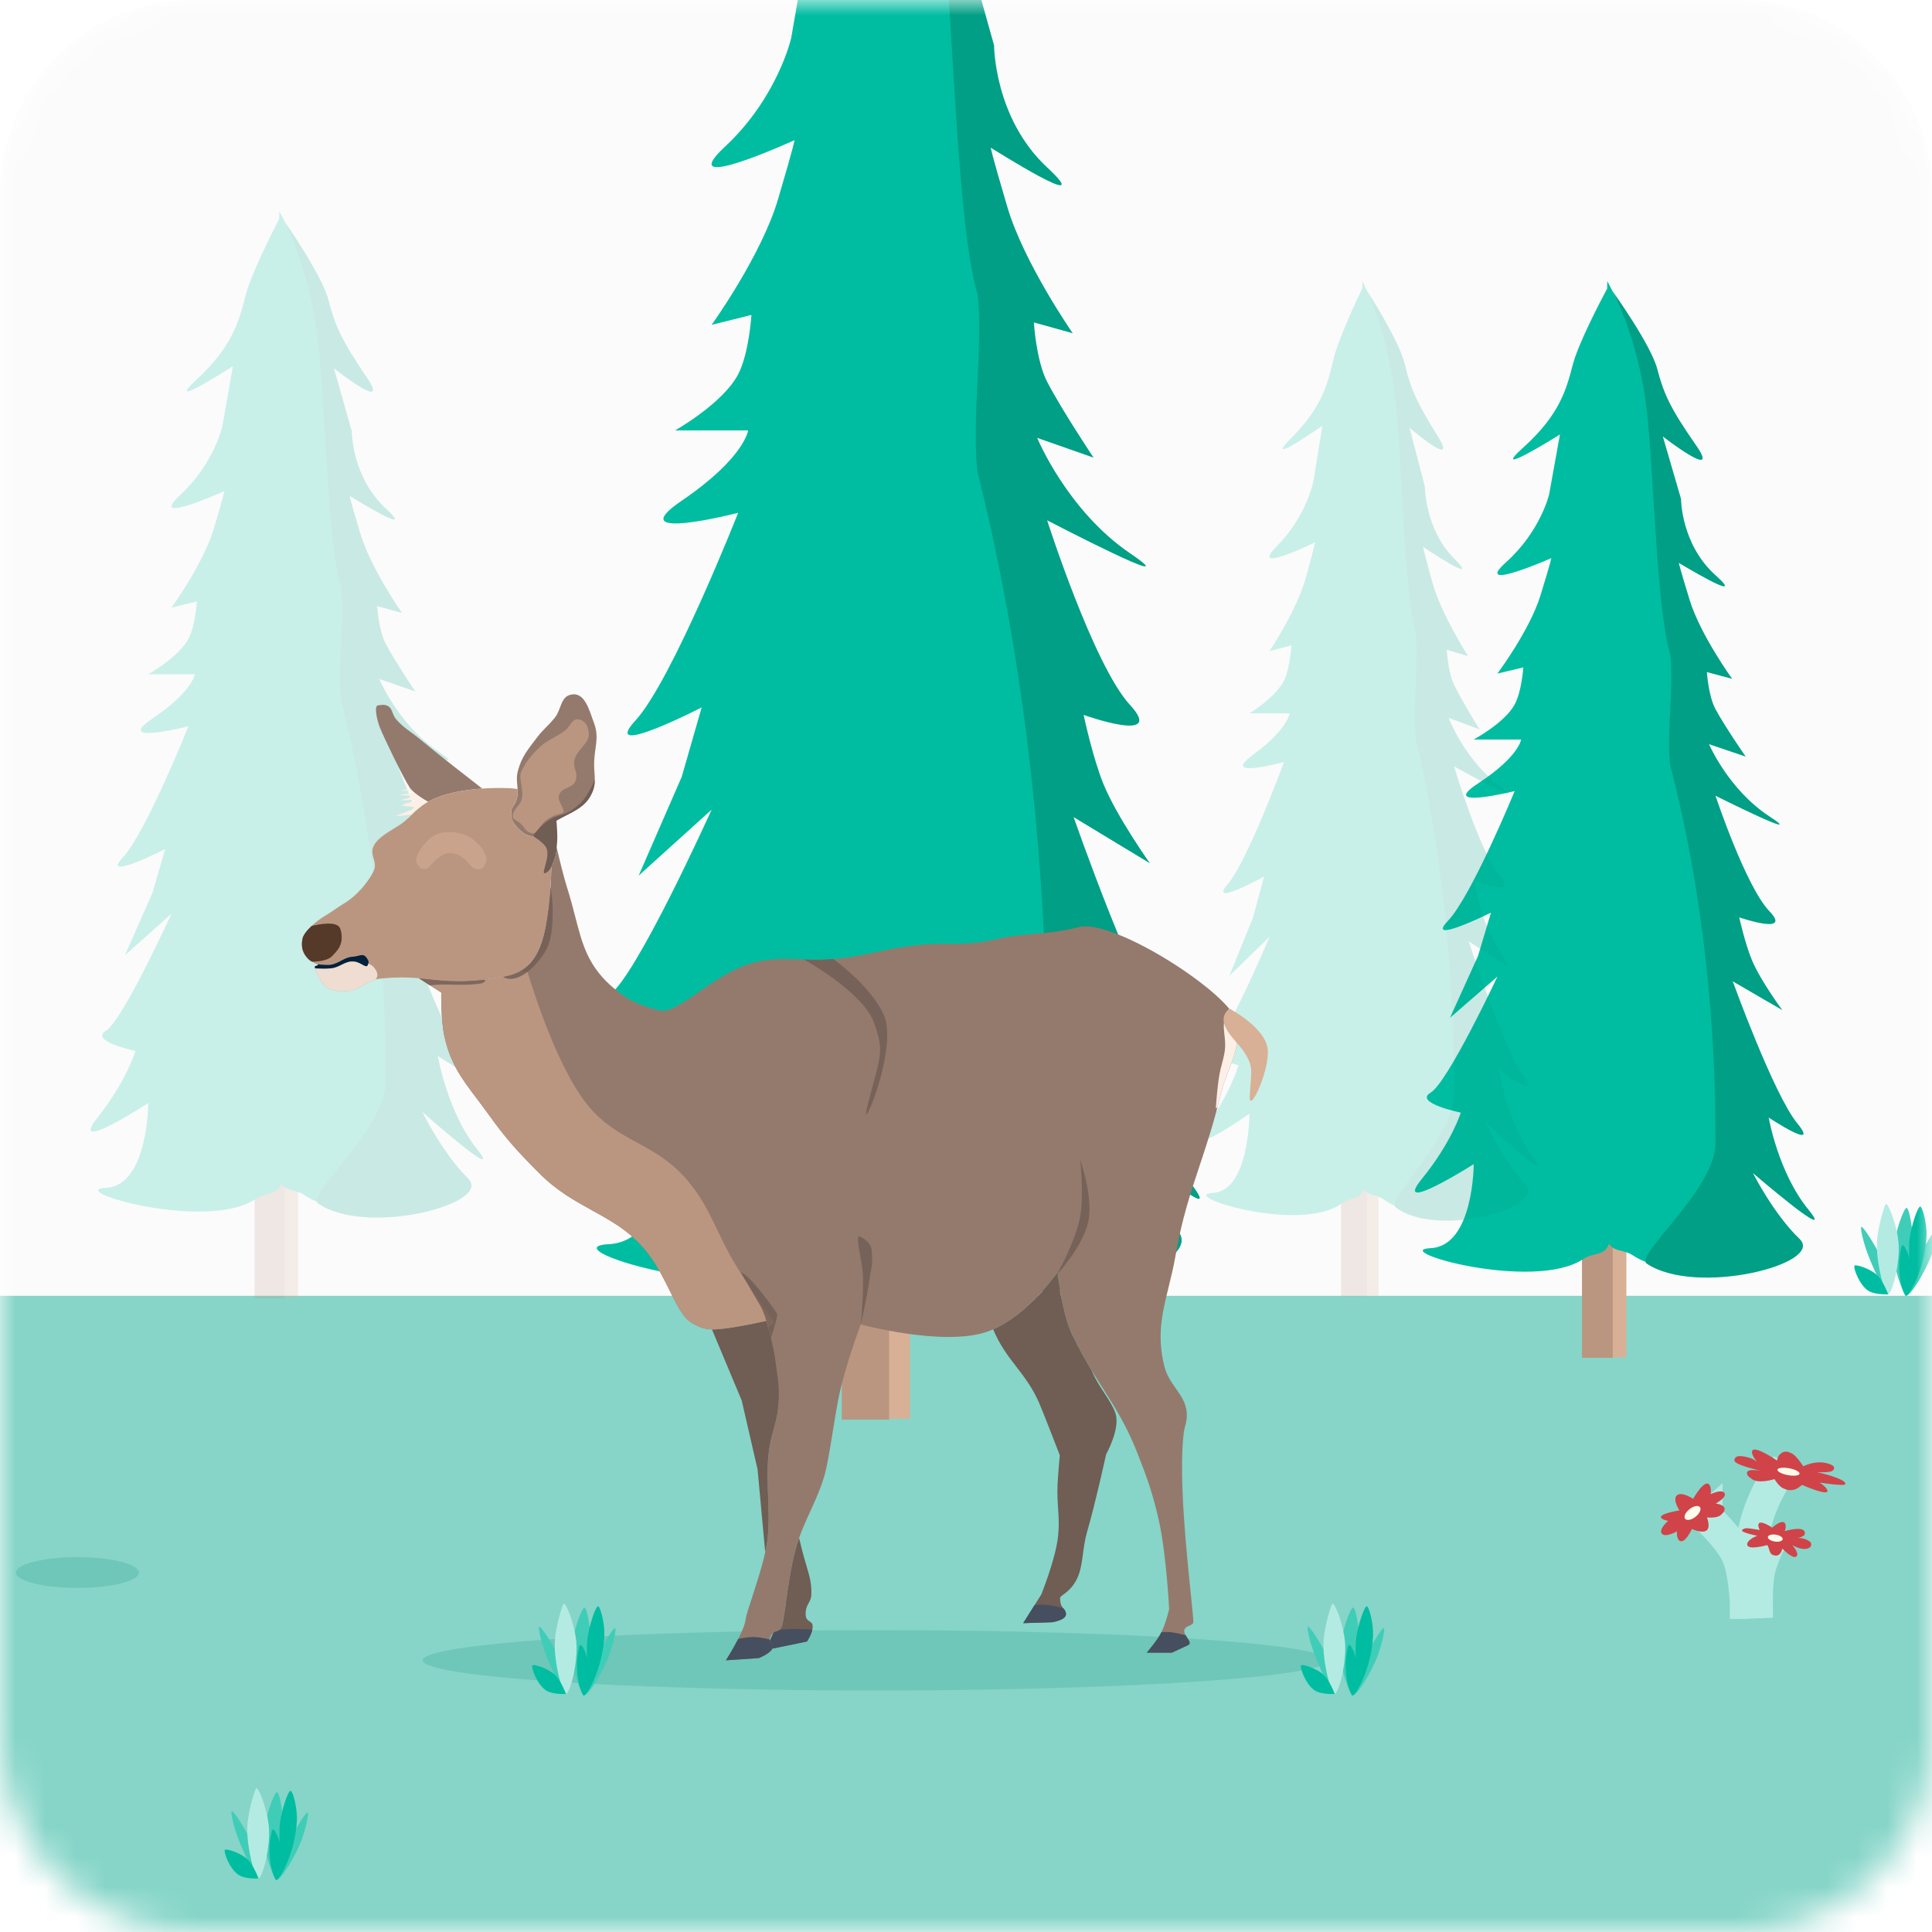 <?xml version="1.0" encoding="UTF-8"?> <svg xmlns="http://www.w3.org/2000/svg" width="64" height="64" viewBox="0 0 64 64" fill="none"><rect width="64" height="64" fill="white"></rect><mask id="mask0_25838_31143" style="mask-type:alpha" maskUnits="userSpaceOnUse" x="0" y="0" width="64" height="64"><path d="M57.6 0H6.4C4.703 0 3.075 0.674 1.875 1.875C0.674 3.075 0 4.703 0 6.4V57.6C0 59.297 0.674 60.925 1.875 62.126C3.075 63.326 4.703 64 6.4 64H57.6C59.297 64 60.925 63.326 62.125 62.126C63.325 60.925 64 59.297 64 57.6V6.4C64 4.703 63.325 3.075 62.125 1.875C60.925 0.674 59.297 0 57.6 0Z" fill="#C9DBF0"></path></mask><g mask="url(#mask0_25838_31143)"><path d="M57.6 0H6.4C4.703 0 3.075 0.674 1.875 1.875C0.675 3.075 0 4.703 0 6.4V57.6C0 59.297 0.675 60.925 1.875 62.126C3.075 63.326 4.703 64 6.4 64H57.6C59.297 64 60.925 63.326 62.125 62.126C63.326 60.925 64 59.297 64 57.6V6.4C64 4.703 63.326 3.075 62.125 1.875C60.925 0.674 59.297 0 57.6 0Z" fill="#FBFBFB"></path><rect x="-1" y="42.926" width="65.189" height="61.114" fill="#86D5C8"></rect><path d="M58.844 48.869C58.844 48.869 58.844 48.869 58.866 48.882L58.888 48.894L58.888 48.894L58.888 48.895L58.886 48.897C58.885 48.899 58.883 48.901 58.881 48.905C58.876 48.912 58.869 48.923 58.861 48.937C58.843 48.965 58.818 49.006 58.787 49.059C58.725 49.165 58.641 49.317 58.551 49.501C58.373 49.87 58.176 50.367 58.1 50.884C58.009 51.498 57.979 52.054 57.971 52.457C57.968 52.658 57.97 52.821 57.973 52.934C57.974 52.99 57.976 53.034 57.977 53.064C57.978 53.078 57.979 53.09 57.979 53.097L57.98 53.106L57.98 53.108L57.98 53.108L57.954 53.11C57.928 53.111 57.928 53.111 57.928 53.111L57.928 53.111L57.928 53.108L57.927 53.1C57.927 53.092 57.926 53.081 57.925 53.066C57.924 53.036 57.922 52.992 57.921 52.935C57.918 52.822 57.916 52.658 57.919 52.456C57.927 52.052 57.957 51.493 58.048 50.877C58.126 50.354 58.325 49.852 58.504 49.481C58.594 49.296 58.678 49.143 58.741 49.036C58.772 48.983 58.798 48.941 58.816 48.913C58.825 48.898 58.831 48.888 58.836 48.88C58.839 48.877 58.84 48.874 58.842 48.872L58.843 48.87L58.844 48.869Z" fill="#7E3207"></path><path d="M58.593 51.101L58.617 51.111C58.641 51.121 58.641 51.121 58.641 51.121L58.64 51.122L58.638 51.127C58.636 51.13 58.634 51.136 58.63 51.144C58.623 51.158 58.613 51.18 58.601 51.207C58.577 51.262 58.544 51.338 58.508 51.425C58.435 51.601 58.353 51.82 58.312 51.999C58.261 52.218 58.241 52.495 58.233 52.718C58.229 52.83 58.228 52.928 58.229 52.998C58.229 53.032 58.229 53.06 58.229 53.08C58.23 53.089 58.23 53.097 58.23 53.102L58.23 53.107L58.23 53.109L58.204 53.11C58.178 53.111 58.178 53.111 58.178 53.111L58.178 53.11L58.178 53.109L58.178 53.103C58.178 53.098 58.178 53.09 58.177 53.081C58.177 53.061 58.177 53.033 58.177 52.998C58.176 52.927 58.177 52.829 58.181 52.717C58.189 52.492 58.21 52.212 58.261 51.989C58.304 51.806 58.387 51.584 58.459 51.408C58.495 51.32 58.529 51.244 58.553 51.189C58.566 51.162 58.575 51.14 58.582 51.125C58.586 51.117 58.589 51.111 58.59 51.107L58.593 51.103L58.593 51.102L58.593 51.102L58.593 51.101Z" fill="#7E3207"></path><path d="M56.544 50.265L56.526 50.282L56.527 50.283L56.528 50.284L56.534 50.29C56.54 50.295 56.548 50.303 56.558 50.312C56.579 50.332 56.608 50.361 56.645 50.397C56.718 50.469 56.818 50.57 56.925 50.689C57.142 50.928 57.388 51.233 57.515 51.505C57.638 51.768 57.71 52.168 57.752 52.505C57.773 52.673 57.785 52.825 57.793 52.934C57.797 52.989 57.8 53.033 57.801 53.064C57.802 53.079 57.803 53.091 57.803 53.099L57.803 53.108L57.803 53.11L57.803 53.111C57.803 53.111 57.803 53.111 57.83 53.11C57.855 53.109 57.855 53.109 57.855 53.109L57.855 53.108L57.855 53.106L57.855 53.097C57.855 53.089 57.854 53.077 57.853 53.061C57.852 53.031 57.849 52.986 57.845 52.931C57.837 52.821 57.824 52.669 57.803 52.5C57.762 52.162 57.689 51.756 57.563 51.486C57.433 51.207 57.182 50.897 56.965 50.658C56.857 50.539 56.756 50.436 56.683 50.364C56.646 50.327 56.616 50.299 56.595 50.279C56.585 50.269 56.577 50.261 56.571 50.256L56.565 50.25L56.563 50.249L56.563 50.248L56.563 50.248C56.563 50.248 56.563 50.248 56.544 50.265Z" fill="#7E3207"></path><path d="M58.844 48.869C58.844 48.869 58.844 48.869 58.866 48.882L58.888 48.894L58.888 48.894L58.888 48.895L58.886 48.897C58.885 48.899 58.883 48.901 58.881 48.905C58.876 48.912 58.869 48.923 58.861 48.937C58.843 48.965 58.818 49.006 58.787 49.059C58.725 49.165 58.641 49.317 58.551 49.501C58.373 49.87 58.176 50.367 58.1 50.884C58.009 51.498 57.979 52.054 57.971 52.457C57.968 52.658 57.97 52.821 57.973 52.934C57.974 52.99 57.976 53.034 57.977 53.064C57.978 53.078 57.979 53.09 57.979 53.097L57.98 53.106L57.98 53.108L57.98 53.108L57.954 53.11C57.928 53.111 57.928 53.111 57.928 53.111L57.928 53.111L57.928 53.108L57.927 53.1C57.927 53.092 57.926 53.081 57.925 53.066C57.924 53.036 57.922 52.992 57.921 52.935C57.918 52.822 57.916 52.658 57.919 52.456C57.927 52.052 57.957 51.493 58.048 50.877C58.126 50.354 58.325 49.852 58.504 49.481C58.594 49.296 58.678 49.143 58.741 49.036C58.772 48.983 58.798 48.941 58.816 48.913C58.825 48.898 58.831 48.888 58.836 48.88C58.839 48.877 58.84 48.874 58.842 48.872L58.843 48.87L58.844 48.869Z" stroke="#B3EBE3"></path><path d="M58.593 51.101L58.617 51.111C58.641 51.121 58.641 51.121 58.641 51.121L58.64 51.122L58.638 51.127C58.636 51.13 58.634 51.136 58.63 51.144C58.623 51.158 58.613 51.18 58.601 51.207C58.577 51.262 58.544 51.338 58.508 51.425C58.435 51.601 58.353 51.82 58.312 51.999C58.261 52.218 58.241 52.495 58.233 52.718C58.229 52.83 58.228 52.928 58.229 52.998C58.229 53.032 58.229 53.06 58.229 53.08C58.23 53.089 58.23 53.097 58.23 53.102L58.23 53.107L58.23 53.109L58.204 53.11C58.178 53.111 58.178 53.111 58.178 53.111L58.178 53.11L58.178 53.109L58.178 53.103C58.178 53.098 58.178 53.09 58.177 53.081C58.177 53.061 58.177 53.033 58.177 52.998C58.176 52.927 58.177 52.829 58.181 52.717C58.189 52.492 58.21 52.212 58.261 51.989C58.304 51.806 58.387 51.584 58.459 51.408C58.495 51.32 58.529 51.244 58.553 51.189C58.566 51.162 58.575 51.14 58.582 51.125C58.586 51.117 58.589 51.111 58.59 51.107L58.593 51.103L58.593 51.102L58.593 51.102L58.593 51.101Z" stroke="#B3EBE3"></path><path d="M56.544 50.265L56.526 50.282L56.527 50.283L56.528 50.284L56.534 50.29C56.54 50.295 56.548 50.303 56.558 50.312C56.579 50.332 56.608 50.361 56.645 50.397C56.718 50.469 56.818 50.57 56.925 50.689C57.142 50.928 57.388 51.233 57.515 51.505C57.638 51.768 57.71 52.168 57.752 52.505C57.773 52.673 57.785 52.825 57.793 52.934C57.797 52.989 57.8 53.033 57.801 53.064C57.802 53.079 57.803 53.091 57.803 53.099L57.803 53.108L57.803 53.11L57.803 53.111C57.803 53.111 57.803 53.111 57.83 53.11C57.855 53.109 57.855 53.109 57.855 53.109L57.855 53.108L57.855 53.106L57.855 53.097C57.855 53.089 57.854 53.077 57.853 53.061C57.852 53.031 57.849 52.986 57.845 52.931C57.837 52.821 57.824 52.669 57.803 52.5C57.762 52.162 57.689 51.756 57.563 51.486C57.433 51.207 57.182 50.897 56.965 50.658C56.857 50.539 56.756 50.436 56.683 50.364C56.646 50.327 56.616 50.299 56.595 50.279C56.585 50.269 56.577 50.261 56.571 50.256L56.565 50.25L56.563 50.249L56.563 50.248L56.563 50.248C56.563 50.248 56.563 50.248 56.544 50.265Z" stroke="#B3EBE3"></path><path d="M59.736 48.574C59.736 48.574 59.524 48.234 59.363 48.151C59.193 48.063 59.08 48.056 58.949 48.19C58.89 48.249 58.866 48.382 58.866 48.382C58.866 48.382 58.015 47.795 58.037 48.113C58.046 48.247 58.203 48.42 58.203 48.42C58.203 48.42 58.072 48.329 57.995 48.305C57.746 48.228 57.456 48.169 57.456 48.382C57.456 48.536 58.368 48.728 58.368 48.728C58.368 48.728 57.847 48.623 57.871 48.805C57.882 48.887 57.936 48.925 58.003 48.972C58.014 48.98 58.025 48.988 58.037 48.997C58.265 49.165 58.783 48.997 58.783 48.997C58.783 48.997 58.918 49.235 59.073 49.304C59.205 49.364 59.305 49.38 59.446 49.343C59.558 49.313 59.695 49.189 59.695 49.189C59.695 49.189 60.666 49.619 60.524 49.343C60.465 49.228 60.275 49.112 60.275 49.112C60.334 49.12 60.386 49.127 60.434 49.134C60.622 49.16 60.748 49.177 60.98 49.189C61.271 49.204 61.063 49.058 61.021 49.035C60.731 48.882 60.192 48.766 60.192 48.766C60.192 48.766 60.592 48.788 60.69 48.728C60.814 48.651 60.746 48.564 60.69 48.536C60.234 48.305 59.736 48.574 59.736 48.574Z" fill="#D04348"></path><path d="M58.708 50.606C58.708 50.606 59.014 50.325 59.123 50.452C59.193 50.534 59.123 50.721 59.123 50.721C59.123 50.721 59.744 50.529 59.786 50.76C59.794 50.806 59.787 50.849 59.744 50.875C59.665 50.924 59.586 50.942 59.539 50.948C59.619 50.945 59.797 50.952 59.952 51.067C60.015 51.114 60.015 51.212 59.952 51.259C59.744 51.413 59.371 51.182 59.371 51.182C59.371 51.182 59.636 51.48 59.496 51.567C59.371 51.644 59.04 51.298 59.04 51.298C59.04 51.298 58.998 51.567 58.791 51.528C58.657 51.503 58.633 51.422 58.606 51.331C58.592 51.282 58.576 51.23 58.542 51.182C58.542 51.182 57.846 51.383 57.879 51.144C57.901 50.986 58.211 50.875 58.211 50.875C58.211 50.875 57.63 50.76 57.713 50.683C57.796 50.606 57.837 50.606 58.294 50.683C58.294 50.683 58.23 50.564 58.252 50.49C58.301 50.325 58.708 50.606 58.708 50.606Z" fill="#D04348"></path><path d="M56.088 49.65C56.088 49.65 56.468 48.969 56.627 49.189C56.7 49.29 56.669 49.497 56.669 49.497C56.669 49.497 57.033 49.316 57.125 49.458C57.219 49.605 56.835 49.804 56.835 49.804C56.835 49.804 57.098 49.84 57.125 49.958C57.147 50.056 57.078 50.119 57 50.189C56.87 50.305 56.544 50.266 56.544 50.266C56.544 50.266 56.669 50.571 56.544 50.688C56.408 50.817 56.047 50.65 56.047 50.65C56.047 50.65 55.807 51.172 55.632 51.034C55.531 50.954 55.55 50.727 55.55 50.727C55.55 50.727 55.171 50.949 55.052 50.804C54.934 50.659 55.259 50.381 55.259 50.381C55.259 50.381 55.119 50.356 55.052 50.304C54.859 50.152 55.632 50.035 55.632 50.035C55.632 50.035 55.395 49.671 55.55 49.535C55.706 49.397 56.088 49.65 56.088 49.65Z" fill="#D04348"></path><path d="M59.612 48.82C59.599 48.883 59.424 48.903 59.222 48.865C59.02 48.827 58.867 48.746 58.881 48.684C58.894 48.621 59.069 48.601 59.271 48.639C59.473 48.676 59.626 48.758 59.612 48.82Z" fill="#FEFAE9"></path><path d="M59.054 50.991C59.042 51.054 58.922 51.087 58.787 51.065C58.652 51.043 58.552 50.974 58.564 50.911C58.576 50.849 58.695 50.816 58.83 50.838C58.966 50.86 59.066 50.929 59.054 50.991Z" fill="#FEFAE9"></path><path d="M56.18 50.235C56.312 50.125 56.369 49.983 56.307 49.919C56.244 49.855 56.087 49.893 55.955 50.003C55.822 50.113 55.766 50.255 55.828 50.319C55.89 50.383 56.048 50.345 56.18 50.235Z" fill="#FEFAE9"></path><path d="M53.876 40.593H52.448V44.963H53.876V40.593Z" fill="#D8B096"></path><path d="M53.425 40.643H52.405V44.979H53.425V40.643Z" fill="#BA9680"></path><path d="M55.732 14.482C56.589 15.711 54.876 14.277 54.876 14.277L55.233 16.257C55.233 16.257 55.232 17.759 56.375 18.783C57.517 19.808 55.161 18.374 55.161 18.374C55.161 18.374 55.161 18.442 55.518 19.603C55.875 20.763 56.946 22.197 56.946 22.197L56.089 21.993C56.089 21.993 56.138 22.785 56.375 23.221C56.702 23.825 57.375 24.792 57.375 24.792L56.161 24.382C56.161 24.382 56.803 25.884 58.16 26.772C59.517 27.66 56.375 26.089 56.375 26.089C56.375 26.089 57.374 29.094 58.16 29.913C58.945 30.732 57.16 30.118 57.16 30.118C57.16 30.118 57.358 31.013 57.589 31.552C57.882 32.238 58.588 33.19 58.588 33.19L56.946 32.235C56.946 32.235 58.303 35.99 59.088 36.946C59.873 37.902 58.16 36.741 58.16 36.741C58.16 36.741 58.588 38.653 59.588 39.882C60.587 41.111 57.731 38.448 57.731 38.448C57.731 38.448 58.303 39.95 59.159 40.77C60.016 41.589 55.741 42.688 54.098 41.589C53.969 41.502 53.837 41.469 53.715 41.439C53.549 41.398 53.402 41.361 53.303 41.202C53.209 41.462 53.035 41.505 52.835 41.555C52.713 41.585 52.581 41.618 52.452 41.705C50.809 42.804 45.963 41.416 47.391 41.347C48.818 41.279 48.819 38.564 48.819 38.564C48.819 38.564 46.093 40.291 47.093 39.062C48.093 37.834 48.39 36.857 48.39 36.857C48.39 36.857 46.819 36.536 47.391 36.195C47.962 35.853 49.604 32.351 49.604 32.351L48.033 33.716L48.961 31.668L49.39 30.234C49.39 30.234 47.176 31.326 47.962 30.507C48.747 29.688 50.175 26.206 50.175 26.206C50.175 26.206 47.605 26.84 48.961 25.953C50.318 25.065 50.389 24.498 50.389 24.498H48.818C48.818 24.498 49.848 23.941 50.175 23.338C50.412 22.901 50.461 22.109 50.461 22.109L49.604 22.313C49.604 22.313 50.675 20.88 51.032 19.719C51.389 18.558 51.389 18.49 51.389 18.49C51.389 18.49 48.747 19.651 49.889 18.626C51.032 17.602 51.318 16.373 51.318 16.373L51.675 14.393C51.675 14.393 49.247 15.915 50.461 14.823C51.667 13.737 51.886 12.901 52.099 12.086L52.103 12.072C52.283 11.382 53.013 9.983 53.241 9.556L53.242 9.313C53.264 9.354 53.286 9.396 53.309 9.438C53.535 9.863 54.267 11.265 54.447 11.955C54.661 12.775 54.876 13.253 55.732 14.482Z" fill="#00BDA1"></path><path d="M55.084 14.458C55.084 14.458 57.042 15.982 56.186 14.753C55.329 13.524 55.115 13.046 54.9 12.226C54.686 11.407 53.414 9.64 53.414 9.64C53.414 9.64 54.277 11.203 54.552 13.595C54.787 15.649 54.879 20.262 55.329 21.671C55.456 22.746 55.197 24.266 55.329 25.357C56.828 31.103 56.828 36.361 56.828 37.878C56.828 39.396 54.134 41.58 54.552 41.86C56.194 42.959 60.47 41.86 59.613 41.041C58.756 40.221 58.069 38.861 58.069 38.861C58.069 38.861 60.9 41.291 59.9 40.062C58.901 38.833 58.59 37.019 58.59 37.019C58.59 37.019 60.327 38.173 59.541 37.217C58.756 36.261 57.399 32.506 57.399 32.506L59.042 33.462C59.042 33.462 58.335 32.509 58.042 31.823C57.812 31.284 57.614 30.389 57.614 30.389C57.614 30.389 59.399 31.003 58.613 30.184C57.828 29.365 56.828 26.36 56.828 26.36C56.828 26.36 59.97 27.931 58.613 27.043C57.257 26.155 56.614 24.653 56.614 24.653L57.828 25.063C57.828 25.063 57.156 24.096 56.828 23.493C56.592 23.056 56.543 22.264 56.543 22.264L57.38 22.487C57.38 22.487 56.328 21.035 55.971 19.874C55.614 18.713 55.614 18.645 55.614 18.645C55.614 18.645 57.971 20.079 56.828 19.054C55.686 18.03 55.686 16.528 55.686 16.528L55.084 14.458Z" fill="#019F85"></path><g opacity="0.2"><path d="M9.876 38.587H8.474V43H9.876V38.587Z" fill="#D8B096"></path><path d="M9.434 38.638H8.432V43.016H9.434V38.638Z" fill="#BA9680"></path><path d="M11.698 12.22C12.539 13.46 10.857 12.013 10.857 12.013L11.207 14.012C11.207 14.012 11.207 15.529 12.329 16.563C13.451 17.598 11.137 16.15 11.137 16.15C11.137 16.15 11.137 16.219 11.488 17.391C11.838 18.563 12.89 20.011 12.89 20.011L12.049 19.804C12.049 19.804 12.097 20.604 12.329 21.045C12.65 21.655 13.311 22.631 13.311 22.631L12.119 22.218C12.119 22.218 12.75 23.734 14.082 24.631C15.413 25.527 12.329 23.941 12.329 23.941C12.329 23.941 13.31 26.975 14.082 27.802C14.853 28.63 13.1 28.009 13.1 28.009C13.1 28.009 13.294 28.913 13.521 29.457C13.809 30.15 14.502 31.112 14.502 31.112L12.89 30.147C12.89 30.147 14.222 33.939 14.993 34.904C15.764 35.87 14.082 34.698 14.082 34.698C14.082 34.698 14.502 36.628 15.483 37.869C16.465 39.11 13.661 36.421 13.661 36.421C13.661 36.421 14.222 37.938 15.063 38.766C15.904 39.593 11.706 40.703 10.094 39.593C9.967 39.506 9.837 39.472 9.717 39.441C9.555 39.4 9.41 39.362 9.313 39.203C9.221 39.464 9.05 39.508 8.854 39.559C8.734 39.589 8.604 39.623 8.477 39.71C6.865 40.82 2.107 39.418 3.509 39.349C4.91 39.28 4.911 36.538 4.911 36.538C4.911 36.538 2.235 38.283 3.216 37.042C4.198 35.801 4.49 34.815 4.49 34.815C4.49 34.815 2.948 34.491 3.509 34.146C4.069 33.801 5.682 30.264 5.682 30.264L4.14 31.643L5.051 29.575L5.471 28.127C5.471 28.127 3.298 29.23 4.069 28.402C4.841 27.575 6.242 24.058 6.242 24.058C6.242 24.058 3.719 24.7 5.051 23.803C6.383 22.907 6.453 22.335 6.453 22.335H4.91C4.91 22.335 5.921 21.772 6.242 21.162C6.475 20.722 6.523 19.921 6.523 19.921L5.682 20.128C5.682 20.128 6.733 18.68 7.084 17.508C7.434 16.336 7.434 16.267 7.434 16.267C7.434 16.267 4.84 17.439 5.962 16.405C7.084 15.371 7.364 14.13 7.364 14.13L7.715 12.13C7.715 12.13 5.331 13.668 6.523 12.564C7.707 11.468 7.922 10.623 8.131 9.8L8.135 9.786C8.312 9.09 9.029 7.677 9.252 7.245L9.253 7C9.275 7.042 9.297 7.084 9.319 7.126C9.541 7.556 10.259 8.972 10.436 9.668C10.647 10.496 10.857 10.979 11.698 12.22Z" fill="#00BDA1"></path><path d="M11.062 12.196C11.062 12.196 12.985 13.734 12.143 12.493C11.302 11.252 11.092 10.77 10.882 9.942C10.671 9.115 9.422 7.33 9.422 7.33C9.422 7.33 10.27 8.908 10.539 11.324C10.771 13.398 10.86 18.057 11.302 19.48C11.427 20.565 11.173 22.1 11.302 23.202C12.774 29.004 12.774 34.313 12.774 35.846C12.774 37.379 10.129 39.584 10.539 39.867C12.152 40.977 16.349 39.867 15.508 39.039C14.667 38.212 13.992 36.838 13.992 36.838C13.992 36.838 16.771 39.292 15.79 38.051C14.809 36.81 14.504 34.978 14.504 34.978C14.504 34.978 16.209 36.143 15.438 35.178C14.667 34.213 13.335 30.421 13.335 30.421L14.947 31.386C14.947 31.386 14.254 30.423 13.966 29.731C13.74 29.187 13.545 28.283 13.545 28.283C13.545 28.283 15.298 28.903 14.527 28.076C13.755 27.249 12.774 24.215 12.774 24.215C12.774 24.215 15.858 25.801 14.527 24.904C13.195 24.008 12.564 22.491 12.564 22.491L13.756 22.905C13.756 22.905 13.095 21.928 12.774 21.319C12.542 20.878 12.494 20.078 12.494 20.078L13.316 20.303C13.316 20.303 12.284 18.837 11.933 17.665C11.582 16.493 11.582 16.424 11.582 16.424C11.582 16.424 13.896 17.871 12.774 16.837C11.652 15.803 11.653 14.286 11.653 14.286L11.062 12.196Z" fill="#019F85"></path></g><g opacity="0.2"><path d="M45.669 38.805H44.46V42.926H45.669V38.805Z" fill="#D8B096"></path><path d="M45.288 38.852H44.424V42.941H45.288V38.852Z" fill="#BA9680"></path><path d="M47.239 14.186C47.964 15.345 46.514 13.993 46.514 13.993L46.816 15.86C46.816 15.86 46.816 17.276 47.783 18.242C48.75 19.208 46.756 17.856 46.756 17.856C46.756 17.856 46.756 17.92 47.058 19.015C47.36 20.109 48.266 21.461 48.266 21.461L47.541 21.268C47.541 21.268 47.583 22.015 47.783 22.427C48.06 22.996 48.629 23.907 48.629 23.907L47.602 23.521C47.602 23.521 48.145 24.938 49.293 25.774C50.441 26.611 47.783 25.131 47.783 25.131C47.783 25.131 48.629 27.963 49.293 28.736C49.958 29.508 48.448 28.929 48.448 28.929C48.448 28.929 48.615 29.773 48.81 30.281C49.058 30.928 49.656 31.826 49.656 31.826L48.266 30.925C48.266 30.925 49.414 34.465 50.079 35.367C50.743 36.268 49.293 35.174 49.293 35.174C49.293 35.174 49.656 36.976 50.502 38.135C51.347 39.294 48.931 36.783 48.931 36.783C48.931 36.783 49.414 38.2 50.139 38.972C50.864 39.745 47.246 40.781 45.857 39.745C45.747 39.663 45.636 39.632 45.532 39.603C45.392 39.564 45.267 39.529 45.184 39.38C45.104 39.624 44.957 39.665 44.788 39.712C44.685 39.741 44.573 39.772 44.464 39.854C43.074 40.89 38.973 39.581 40.181 39.517C41.389 39.453 41.389 36.893 41.389 36.893C41.389 36.893 39.083 38.521 39.929 37.363C40.775 36.204 41.027 35.283 41.027 35.283C41.027 35.283 39.698 34.981 40.181 34.659C40.664 34.337 42.054 31.034 42.054 31.034L40.725 32.322L41.51 30.39L41.873 29.038C41.873 29.038 40 30.069 40.664 29.296C41.329 28.523 42.537 25.24 42.537 25.24C42.537 25.24 40.362 25.839 41.51 25.002C42.658 24.165 42.718 23.631 42.718 23.631H41.389C41.389 23.631 42.26 23.105 42.537 22.536C42.737 22.125 42.779 21.378 42.779 21.378L42.054 21.57C42.054 21.57 42.96 20.218 43.262 19.124C43.564 18.03 43.564 17.965 43.564 17.965C43.564 17.965 41.329 19.06 42.295 18.094C43.262 17.128 43.504 15.97 43.504 15.97L43.806 14.103C43.806 14.103 41.752 15.538 42.779 14.508C43.8 13.484 43.985 12.696 44.165 11.928L44.168 11.914C44.321 11.264 44.938 9.945 45.131 9.542L45.132 9.313C45.151 9.352 45.17 9.391 45.188 9.431C45.38 9.832 45.999 11.154 46.152 11.804C46.333 12.577 46.514 13.028 47.239 14.186Z" fill="#00BDA1"></path><path d="M46.691 14.164C46.691 14.164 48.348 15.601 47.623 14.442C46.898 13.283 46.717 12.832 46.535 12.06C46.354 11.287 45.278 9.621 45.278 9.621C45.278 9.621 46.008 11.095 46.24 13.35C46.44 15.287 46.517 19.636 46.898 20.965C47.005 21.979 46.787 23.412 46.898 24.44C48.167 29.858 48.167 34.815 48.167 36.246C48.167 37.677 45.887 39.736 46.24 40C47.63 41.036 51.248 40 50.523 39.228C49.798 38.455 49.216 37.172 49.216 37.172C49.216 37.172 51.612 39.464 50.766 38.305C49.92 37.146 49.658 35.435 49.658 35.435C49.658 35.435 51.127 36.524 50.462 35.622C49.798 34.721 48.65 31.18 48.65 31.18L50.04 32.081C50.04 32.081 49.442 31.183 49.194 30.537C48.999 30.028 48.831 29.185 48.831 29.185C48.831 29.185 50.342 29.764 49.677 28.991C49.012 28.219 48.167 25.386 48.167 25.386C48.167 25.386 50.825 26.867 49.677 26.03C48.529 25.193 47.985 23.777 47.985 23.777L49.013 24.163C49.013 24.163 48.444 23.251 48.167 22.682C47.967 22.271 47.925 21.524 47.925 21.524L48.633 21.734C48.633 21.734 47.744 20.365 47.442 19.27C47.139 18.176 47.14 18.112 47.14 18.112C47.14 18.112 49.133 19.463 48.167 18.498C47.2 17.532 47.2 16.116 47.2 16.116L46.691 14.164Z" fill="#019F85"></path></g><path d="M30.146 40.008H27.949V47H30.146V40.008Z" fill="#D8B096"></path><path d="M29.453 40.088H27.883V47.026H29.453V40.088Z" fill="#BA9680"></path><path d="M33.002 -1.77C34.32 0.196 31.683 -2.098 31.683 -2.098L32.233 1.071C32.233 1.071 32.233 3.474 33.99 5.113C35.748 6.752 32.123 4.457 32.123 4.457C32.123 4.457 32.123 4.567 32.672 6.424C33.221 8.281 34.869 10.575 34.869 10.575L33.551 10.248C33.551 10.248 33.627 11.516 33.99 12.214C34.494 13.18 35.528 14.727 35.528 14.727L33.661 14.071C33.661 14.071 34.649 16.475 36.736 17.895C38.824 19.315 33.99 16.802 33.99 16.802C33.99 16.802 35.528 21.609 36.736 22.92C37.945 24.231 35.199 23.248 35.199 23.248C35.199 23.248 35.503 24.68 35.858 25.542C36.309 26.64 37.396 28.164 37.396 28.164L34.869 26.635C34.869 26.635 36.956 32.643 38.164 34.173C39.373 35.702 36.736 33.845 36.736 33.845C36.736 33.845 37.395 36.904 38.933 38.87C40.471 40.837 36.077 36.577 36.077 36.577C36.077 36.577 36.956 38.98 38.274 40.291C39.593 41.602 33.014 43.361 30.488 41.602C30.289 41.463 30.086 41.41 29.898 41.362C29.643 41.295 29.416 41.236 29.264 40.983C29.12 41.398 28.852 41.467 28.545 41.547C28.357 41.596 28.154 41.649 27.955 41.787C25.428 43.546 17.972 41.325 20.168 41.215C22.365 41.106 22.365 36.762 22.365 36.762C22.365 36.762 18.172 39.526 19.71 37.56C21.248 35.593 21.706 34.031 21.706 34.031C21.706 34.031 19.29 33.517 20.168 32.971C21.047 32.425 23.573 26.821 23.573 26.821L21.157 29.005L22.585 25.728L23.244 23.434C23.244 23.434 19.839 25.182 21.047 23.871C22.256 22.56 24.452 16.988 24.452 16.988C24.452 16.988 20.498 18.004 22.585 16.584C24.672 15.164 24.782 14.257 24.782 14.257H22.365C22.365 14.257 23.949 13.365 24.452 12.4C24.816 11.701 24.892 10.433 24.892 10.433L23.574 10.761C23.574 10.761 25.221 8.467 25.77 6.61C26.32 4.753 26.32 4.643 26.32 4.643C26.32 4.643 22.255 6.5 24.013 4.862C25.77 3.223 26.21 1.256 26.21 1.256L26.759 -1.912C26.759 -1.912 23.024 0.524 24.892 -1.224C26.748 -2.961 27.084 -4.299 27.412 -5.603L27.418 -5.626C27.695 -6.729 28.819 -8.968 29.168 -9.651L29.17 -10.04C29.204 -9.973 29.239 -9.907 29.273 -9.84C29.621 -9.159 30.747 -6.916 31.024 -5.812C31.354 -4.501 31.684 -3.736 33.002 -1.77Z" fill="#00BDA1"></path><path d="M32.004 -1.808C32.004 -1.808 35.017 0.63 33.699 -1.336C32.381 -3.303 32.052 -4.067 31.722 -5.378C31.392 -6.689 29.435 -9.517 29.435 -9.517C29.435 -9.517 30.763 -7.016 31.185 -3.189C31.548 0.097 31.688 7.479 32.381 9.734C32.577 11.453 32.179 13.886 32.381 15.631C34.688 24.824 34.688 33.236 34.688 35.665C34.688 38.093 30.542 41.588 31.185 42.035C33.712 43.794 40.29 42.035 38.972 40.724C37.653 39.413 36.596 37.237 36.596 37.237C36.596 37.237 40.952 41.125 39.414 39.159C37.876 37.192 37.398 34.289 37.398 34.289C37.398 34.289 40.07 36.136 38.862 34.606C37.653 33.077 35.566 27.068 35.566 27.068L38.093 28.598C38.093 28.598 37.006 27.073 36.555 25.976C36.2 25.113 35.896 23.682 35.896 23.682C35.896 23.682 38.642 24.665 37.434 23.354C36.225 22.043 34.688 17.236 34.688 17.236C34.688 17.236 39.521 19.749 37.434 18.328C35.347 16.908 34.358 14.505 34.358 14.505L36.226 15.16C36.226 15.16 35.191 13.613 34.688 12.648C34.324 11.949 34.248 10.681 34.248 10.681L35.536 11.039C35.536 11.039 33.919 8.715 33.37 6.858C32.82 5.001 32.82 4.891 32.82 4.891C32.82 4.891 36.445 7.185 34.688 5.546C32.93 3.908 32.93 1.504 32.93 1.504L32.004 -1.808Z" fill="#019F85"></path><ellipse opacity="0.4" cx="29" cy="55" rx="15" ry="1" fill="#4DB2A2"></ellipse><ellipse opacity="0.4" cx="2.565" cy="52.093" rx="2.037" ry="0.509" fill="#4DB2A2"></ellipse><path d="M9.184 59.369C9.105 59.3 8.78 60.178 8.748 60.742C8.712 61.382 9.097 62.255 9.145 62.276C9.148 62.278 9.151 62.278 9.155 62.276C9.155 62.276 9.155 62.276 9.156 62.276C9.31 62.291 9.808 61.448 9.99 60.954C10.132 60.568 10.247 60.045 10.189 60.042C10.127 60.038 9.802 60.56 9.622 60.927C9.536 61.102 9.442 61.326 9.361 61.54C9.41 61.213 9.438 60.828 9.404 60.502C9.359 60.068 9.29 59.46 9.184 59.369Z" fill="#40CDB8"></path><path d="M7.891 60.903C7.744 60.519 7.622 59.998 7.68 59.993C7.742 59.989 8.073 60.506 8.258 60.871C8.502 61.353 8.667 62.173 8.595 62.181C8.441 62.199 8.078 61.394 7.891 60.903Z" fill="#40CDB8"></path><path d="M8.193 60.501C8.217 59.992 8.457 59.221 8.494 59.233C8.603 59.268 8.854 59.974 8.904 60.489C8.972 61.179 8.698 62.203 8.558 62.229C8.455 62.249 8.161 61.191 8.193 60.501Z" fill="#B3EBE3"></path><path d="M9.63 59.323C9.547 59.301 9.325 59.97 9.272 60.403C9.245 60.623 9.261 61.031 9.261 61.031C9.261 61.031 9.224 60.854 9.164 60.759C9.153 60.741 9.145 60.722 9.136 60.705C9.112 60.655 9.091 60.61 9.034 60.608C9.007 60.607 8.992 60.695 8.976 60.786C8.971 60.815 8.966 60.844 8.96 60.871C8.895 61.188 8.908 61.884 9.134 62.267C9.209 62.394 9.784 61.414 9.835 60.302C9.852 59.911 9.709 59.343 9.63 59.323Z" fill="#00BDA1"></path><path d="M7.45 61.279C7.498 61.231 7.95 61.371 8.183 61.58C8.4 61.773 8.565 62.228 8.565 62.228C8.565 62.228 8.147 62.251 7.927 62.123C7.605 61.937 7.398 61.33 7.45 61.279Z" fill="#00BDA1"></path><path d="M44.834 53.257C44.755 53.189 44.43 54.067 44.398 54.63C44.362 55.271 44.746 56.144 44.795 56.165C44.798 56.166 44.801 56.166 44.805 56.165C44.805 56.165 44.805 56.165 44.805 56.165C44.959 56.18 45.458 55.336 45.639 54.843C45.781 54.457 45.897 53.934 45.839 53.93C45.777 53.927 45.452 54.449 45.272 54.816C45.186 54.991 45.092 55.215 45.01 55.429C45.06 55.101 45.088 54.716 45.054 54.39C45.009 53.957 44.94 53.348 44.834 53.257Z" fill="#40CDB8"></path><path d="M43.541 54.792C43.394 54.408 43.272 53.886 43.33 53.882C43.392 53.877 43.723 54.395 43.908 54.76C44.152 55.242 44.317 56.062 44.245 56.07C44.091 56.087 43.728 55.282 43.541 54.792Z" fill="#40CDB8"></path><path d="M43.843 54.39C43.866 53.88 44.107 53.109 44.144 53.121C44.253 53.156 44.504 53.862 44.554 54.377C44.621 55.068 44.348 56.092 44.208 56.118C44.104 56.137 43.811 55.08 43.843 54.39Z" fill="#B3EBE3"></path><path d="M45.28 53.211C45.197 53.19 44.975 53.859 44.922 54.291C44.895 54.511 44.91 54.92 44.91 54.92C44.91 54.92 44.874 54.742 44.814 54.647C44.803 54.63 44.794 54.611 44.786 54.593C44.762 54.543 44.74 54.498 44.684 54.496C44.656 54.495 44.641 54.583 44.626 54.675C44.621 54.704 44.615 54.733 44.61 54.76C44.545 55.076 44.557 55.772 44.784 56.156C44.858 56.283 45.434 55.303 45.484 54.19C45.502 53.8 45.358 53.232 45.28 53.211Z" fill="#00BDA1"></path><path d="M43.099 55.168C43.148 55.12 43.6 55.26 43.833 55.468C44.05 55.662 44.215 56.116 44.215 56.116C44.215 56.116 43.797 56.139 43.576 56.012C43.254 55.825 43.048 55.219 43.099 55.168Z" fill="#00BDA1"></path><path d="M63.168 40.016C63.089 39.947 62.764 40.825 62.732 41.389C62.696 42.029 63.081 42.902 63.129 42.923C63.132 42.925 63.135 42.925 63.139 42.923C63.139 42.923 63.139 42.923 63.139 42.923C63.294 42.939 63.792 42.095 63.974 41.602C64.115 41.215 64.231 40.692 64.173 40.689C64.111 40.685 63.786 41.207 63.606 41.575C63.52 41.75 63.426 41.973 63.344 42.188C63.394 41.86 63.422 41.475 63.388 41.149C63.343 40.715 63.274 40.107 63.168 40.016Z" fill="#40CDB8"></path><path d="M61.875 41.55C61.728 41.166 61.606 40.645 61.664 40.641C61.726 40.636 62.057 41.154 62.242 41.518C62.486 42 62.651 42.821 62.579 42.829C62.425 42.846 62.062 42.041 61.875 41.55Z" fill="#40CDB8"></path><path d="M62.177 41.148C62.2 40.639 62.441 39.868 62.478 39.88C62.587 39.915 62.838 40.621 62.888 41.136C62.956 41.826 62.682 42.85 62.542 42.877C62.438 42.896 62.145 41.838 62.177 41.148Z" fill="#B3EBE3"></path><path d="M63.614 39.97C63.531 39.948 63.309 40.617 63.256 41.05C63.229 41.27 63.245 41.678 63.245 41.678C63.245 41.678 63.208 41.501 63.148 41.406C63.137 41.388 63.129 41.37 63.12 41.352C63.096 41.302 63.075 41.257 63.018 41.255C62.991 41.254 62.975 41.342 62.96 41.433C62.955 41.462 62.95 41.492 62.944 41.519C62.879 41.835 62.892 42.531 63.118 42.915C63.193 43.041 63.768 42.061 63.819 40.949C63.836 40.558 63.693 39.99 63.614 39.97Z" fill="#00BDA1"></path><path d="M61.434 41.926C61.482 41.879 61.934 42.018 62.167 42.227C62.384 42.421 62.549 42.875 62.549 42.875C62.549 42.875 62.131 42.898 61.91 42.77C61.589 42.584 61.382 41.977 61.434 41.926Z" fill="#00BDA1"></path><path d="M19.37 53.257C19.291 53.189 18.966 54.067 18.934 54.63C18.898 55.271 19.282 56.144 19.331 56.165C19.334 56.166 19.337 56.166 19.341 56.165C19.341 56.165 19.341 56.165 19.341 56.165C19.495 56.18 19.994 55.336 20.175 54.843C20.317 54.457 20.433 53.934 20.374 53.93C20.313 53.927 19.988 54.449 19.808 54.816C19.722 54.991 19.628 55.215 19.546 55.429C19.596 55.101 19.623 54.716 19.59 54.39C19.545 53.957 19.476 53.348 19.37 53.257Z" fill="#40CDB8"></path><path d="M18.076 54.792C17.93 54.408 17.807 53.886 17.866 53.882C17.927 53.877 18.259 54.395 18.444 54.76C18.688 55.242 18.853 56.062 18.781 56.07C18.627 56.087 18.264 55.282 18.076 54.792Z" fill="#40CDB8"></path><path d="M18.379 54.39C18.402 53.88 18.643 53.109 18.68 53.121C18.789 53.156 19.04 53.862 19.09 54.377C19.157 55.068 18.884 56.092 18.744 56.118C18.64 56.137 18.347 55.08 18.379 54.39Z" fill="#B3EBE3"></path><path d="M19.816 53.211C19.733 53.19 19.511 53.859 19.458 54.291C19.431 54.511 19.446 54.92 19.446 54.92C19.446 54.92 19.41 54.742 19.35 54.647C19.339 54.63 19.33 54.611 19.322 54.593C19.298 54.543 19.276 54.498 19.22 54.496C19.192 54.495 19.177 54.583 19.162 54.675C19.157 54.704 19.151 54.733 19.146 54.76C19.081 55.076 19.093 55.772 19.32 56.156C19.394 56.283 19.97 55.303 20.02 54.19C20.038 53.8 19.894 53.232 19.816 53.211Z" fill="#00BDA1"></path><path d="M17.635 55.168C17.684 55.12 18.136 55.26 18.369 55.468C18.586 55.662 18.75 56.116 18.75 56.116C18.75 56.116 18.332 56.139 18.112 56.012C17.79 55.825 17.584 55.219 17.635 55.168Z" fill="#00BDA1"></path><path d="M18.264 28.717C18.288 28.67 18.308 28.619 18.327 28.568C18.336 28.546 18.344 28.524 18.353 28.502C18.423 28.33 18.429 28.239 18.439 28.093C18.439 28.085 18.44 28.078 18.44 28.07C18.541 28.507 18.678 29.065 18.791 29.422C18.9 29.763 18.98 30.077 19.056 30.369C19.283 31.25 19.46 31.94 20.207 32.626C20.738 33.115 21.147 33.295 21.842 33.472C22.153 33.551 22.604 33.239 23.145 32.864C23.719 32.467 24.394 31.999 25.111 31.855C25.649 31.746 26.047 31.762 26.482 31.78C26.77 31.791 27.074 31.803 27.447 31.781C28.078 31.742 28.521 31.648 28.99 31.549C29.443 31.453 29.92 31.352 30.614 31.291C30.883 31.267 31.131 31.267 31.382 31.267C31.853 31.268 32.339 31.268 33.008 31.113C33.487 31.002 33.856 30.972 34.234 30.941C34.665 30.906 35.107 30.87 35.737 30.712C36.919 30.416 40.802 32.953 40.962 33.843C41.078 34.486 40.903 34.938 40.706 35.449C40.605 35.708 40.499 35.983 40.422 36.306C40.208 37.204 39.971 37.915 39.742 38.604L39.742 38.604C39.442 39.505 39.154 40.367 38.948 41.558C38.879 41.956 38.792 42.31 38.71 42.643L38.71 42.643C38.498 43.508 38.319 44.237 38.569 45.252C38.644 45.558 38.802 45.782 38.953 45.997C39.152 46.28 39.34 46.546 39.313 46.959C39.306 47.07 39.284 47.152 39.261 47.237C39.242 47.309 39.222 47.383 39.211 47.478C39.043 48.898 39.304 51.416 39.448 52.809L39.448 52.809C39.492 53.235 39.525 53.556 39.532 53.709C39.536 53.793 39.468 53.822 39.396 53.854C39.334 53.881 39.268 53.91 39.24 53.976C39.202 54.067 39.269 54.167 39.33 54.258C39.399 54.361 39.46 54.452 39.349 54.503L38.817 54.748H37.985C37.985 54.748 38.304 54.384 38.452 54.11C38.611 53.814 38.729 53.309 38.729 53.309C38.729 53.309 38.641 51.468 38.379 50.326C38.174 49.436 37.999 48.949 37.664 48.101C37.311 47.211 36.931 46.615 36.532 45.988C36.201 45.469 35.857 44.929 35.503 44.184C35.199 43.542 35.022 42.181 35.022 42.181C35.022 42.181 33.938 43.708 32.672 44.125C31.211 44.606 28.512 43.873 28.512 43.873C28.512 43.873 27.956 45.366 27.768 46.365C27.687 46.793 27.637 47.103 27.589 47.407L27.589 47.407L27.589 47.407L27.589 47.407C27.535 47.748 27.483 48.081 27.388 48.561C27.283 49.093 27.067 49.568 26.85 50.046C26.675 50.429 26.5 50.813 26.381 51.231C26.203 51.855 26.104 52.574 26.03 53.113C25.975 53.509 25.934 53.808 25.885 53.902C25.828 54.011 25.777 54.026 25.722 54.042C25.67 54.057 25.615 54.074 25.549 54.169C25.457 54.302 25.507 54.373 25.554 54.439C25.593 54.494 25.63 54.546 25.578 54.629C25.475 54.796 25.14 54.926 25.14 54.926L24.046 55C24.046 55 24.662 54.042 24.702 53.635C24.713 53.526 24.802 53.252 24.916 52.906C25.11 52.309 25.376 51.496 25.432 50.935C25.48 50.461 25.463 50.016 25.446 49.569C25.428 49.114 25.411 48.656 25.461 48.16C25.493 47.851 25.558 47.617 25.622 47.381C25.686 47.151 25.749 46.92 25.782 46.617C25.855 45.445 25.388 43.754 25.388 43.754C25.388 43.754 24.509 43.957 23.9 44.021C23.438 44.069 23.261 44.022 22.922 43.828C22.634 43.664 22.419 43.23 22.174 42.733C22.02 42.423 21.855 42.089 21.652 41.781C21.072 40.898 20.363 40.507 19.618 40.097C19.043 39.779 18.446 39.45 17.872 38.873C17.165 38.162 16.777 37.746 16.193 36.929C16.055 36.736 15.922 36.56 15.796 36.394C15.303 35.743 14.916 35.233 14.719 34.318C14.6 33.767 14.617 32.879 14.617 32.879L13.871 32.404C14.003 32.415 14.13 32.428 14.256 32.441C14.886 32.507 15.517 32.573 16.733 32.344C17.585 32.184 17.911 31.562 18.076 30.698C18.229 29.893 18.259 29.021 18.264 28.717Z" fill="#947A6D"></path><path d="M38.729 54.065C38.897 54.076 39.103 54.124 39.276 54.17C39.292 54.2 39.312 54.229 39.33 54.257C39.4 54.361 39.46 54.452 39.349 54.502L38.817 54.748H37.985C37.99 54.742 38.305 54.382 38.452 54.11C38.459 54.096 38.465 54.081 38.472 54.067C38.562 54.062 38.651 54.06 38.729 54.065Z" fill="#454F5F"></path><path opacity="0.8" d="M27.607 31.767C28.194 32.213 28.931 32.873 29.271 33.606C29.789 34.721 28.432 37.842 28.731 36.648C29.14 35.016 29.323 34.891 28.95 33.872C28.639 33.026 27.268 32.152 26.633 31.783C26.877 31.792 27.139 31.799 27.447 31.78C27.502 31.777 27.555 31.771 27.607 31.767Z" fill="#705D54"></path><path d="M25.654 44.859C25.706 45.197 25.749 45.517 25.786 45.824C25.807 46.099 25.809 46.371 25.782 46.617C25.749 46.92 25.686 47.151 25.622 47.381C25.558 47.617 25.493 47.851 25.461 48.16C25.411 48.656 25.428 49.114 25.446 49.569C25.463 50.016 25.48 50.461 25.432 50.935C25.417 51.082 25.388 51.247 25.349 51.421L25.096 48.679L24.571 46.395L23.584 44.038C23.675 44.04 23.777 44.034 23.9 44.021C24.509 43.957 25.388 43.754 25.388 43.754C25.388 43.754 25.535 44.235 25.654 44.859Z" fill="#705D54"></path><path d="M25.626 54.085C25.66 54.06 25.692 54.051 25.722 54.042C25.777 54.026 25.828 54.011 25.885 53.902C25.934 53.808 25.975 53.509 26.03 53.113C26.104 52.574 26.203 51.855 26.381 51.231C26.408 51.136 26.439 51.041 26.471 50.949C26.506 51.099 26.544 51.252 26.585 51.41C26.634 51.596 26.679 51.749 26.719 51.883C26.822 52.232 26.888 52.455 26.877 52.819C26.873 52.947 26.832 53.023 26.788 53.102C26.741 53.188 26.692 53.278 26.687 53.442C26.683 53.624 26.753 53.669 26.817 53.71C26.869 53.743 26.918 53.774 26.921 53.872C26.928 54.088 26.731 54.377 26.731 54.377L25.588 54.612C25.624 54.539 25.59 54.49 25.553 54.439C25.534 54.411 25.514 54.383 25.504 54.349L25.626 54.085Z" fill="#705D54"></path><path d="M32.901 44.037C34.066 43.528 35.022 42.181 35.022 42.181C35.022 42.181 35.199 43.542 35.503 44.184C35.729 44.66 35.951 45.052 36.168 45.409C36.273 45.67 36.429 45.91 36.578 46.138C36.729 46.37 36.872 46.59 36.948 46.81C37.125 47.318 36.642 48.175 36.642 48.175C36.642 48.175 36.29 49.783 36.012 50.742C35.938 50.997 35.906 51.24 35.875 51.47C35.81 51.957 35.753 52.387 35.326 52.745C35.279 52.784 35.241 52.811 35.211 52.832C35.11 52.904 35.096 52.914 35.136 53.116C35.151 53.191 35.188 53.234 35.224 53.277C35.261 53.321 35.298 53.365 35.311 53.442C35.351 53.673 34.844 53.739 34.844 53.739L33.895 53.769L34.494 52.819C34.494 52.819 34.929 51.74 35.034 51.009C35.093 50.602 35.072 50.292 35.051 49.968C35.035 49.726 35.019 49.475 35.034 49.169C35.053 48.792 35.107 48.205 35.107 48.205C35.107 48.205 34.551 46.766 34.421 46.469C34.201 45.967 33.933 45.619 33.666 45.273C33.39 44.914 33.116 44.558 32.901 44.037Z" fill="#705D54"></path><path d="M40.714 33.415C40.68 33.469 40.649 33.524 40.627 33.576C40.512 33.837 40.536 34.056 40.562 34.288C40.581 34.456 40.6 34.632 40.568 34.837C40.543 34.997 40.511 35.118 40.478 35.24C40.449 35.351 40.419 35.464 40.393 35.608C40.317 36.039 40.276 36.721 40.276 36.721L40.33 36.678C40.361 36.557 40.392 36.433 40.422 36.306C40.499 35.983 40.605 35.708 40.706 35.449C40.903 34.938 41.078 34.486 40.962 33.843C40.941 33.727 40.853 33.581 40.714 33.415Z" fill="#FCEFE5"></path><path d="M41.984 34.689C41.845 33.998 40.729 33.413 40.729 33.413C40.729 33.413 40.456 33.589 40.554 33.917C40.66 34.275 41.063 34.592 41.254 34.911C41.534 35.379 41.444 35.475 41.4 36.306C41.365 36.978 42.117 35.348 41.984 34.689Z" fill="#D8B096"></path><path d="M15.975 26.123C15.542 25.788 14.559 25.024 13.887 24.466C13.784 24.381 13.691 24.314 13.604 24.25C13.433 24.125 13.281 24.015 13.113 23.813C13.06 23.75 13.032 23.678 13.005 23.61C12.964 23.505 12.927 23.41 12.807 23.368C12.719 23.338 12.655 23.348 12.574 23.36C12.555 23.363 12.536 23.366 12.515 23.368C12.398 23.383 12.469 23.815 12.588 24.11C12.719 24.436 13.332 25.712 13.566 26.083C13.679 26.263 14.011 26.466 14.18 26.562C14.694 26.273 15.404 26.162 15.975 26.123Z" fill="#947A6D"></path><path d="M13.509 25.989C13.457 25.983 13.415 25.981 13.434 25.994C13.442 26 13.449 26.005 13.456 26.009C13.502 26.04 13.536 26.063 13.573 26.095C13.571 26.091 13.568 26.087 13.566 26.084C13.549 26.056 13.53 26.024 13.509 25.989Z" fill="#FCEFE5"></path><path d="M13.616 26.149C13.757 26.311 14.031 26.478 14.18 26.562C14.101 26.606 14.028 26.654 13.96 26.707C13.782 26.844 13.732 26.895 13.668 26.961C13.663 26.966 13.658 26.971 13.653 26.976C13.341 27.032 12.993 27.053 13.201 26.988C13.39 26.929 13.834 26.754 13.697 26.736L13.347 26.692C13.252 26.68 13.416 26.627 13.559 26.581C13.622 26.561 13.681 26.542 13.712 26.529C13.802 26.489 13.643 26.498 13.484 26.506C13.417 26.51 13.351 26.514 13.303 26.514C13.233 26.514 13.324 26.489 13.427 26.462C13.521 26.437 13.624 26.409 13.624 26.395C13.624 26.362 13.553 26.358 13.464 26.352C13.392 26.348 13.309 26.343 13.245 26.321C13.231 26.316 13.275 26.314 13.338 26.309C13.478 26.301 13.713 26.286 13.624 26.232C13.585 26.208 13.462 26.198 13.376 26.191C13.3 26.185 13.253 26.181 13.318 26.172C13.437 26.156 13.522 26.153 13.572 26.152C13.592 26.151 13.607 26.15 13.616 26.149Z" fill="#FCEFE5"></path><path d="M17.156 25.535C17.056 25.91 17.226 26.162 17.098 26.529C17.049 26.668 16.957 26.724 16.937 26.87C16.903 27.119 17.008 27.287 17.186 27.463C17.358 27.634 17.516 27.727 17.755 27.701C18.021 27.672 18.035 27.445 18.295 27.27C18.748 26.965 19.27 26.848 19.535 26.41C19.794 25.982 19.675 25.723 19.681 25.282C19.689 24.767 19.859 24.445 19.681 23.962C19.515 23.511 19.37 22.906 18.908 23.012C18.561 23.092 18.605 23.487 18.382 23.769C18.165 24.044 17.994 24.156 17.784 24.437C17.488 24.831 17.284 25.056 17.156 25.535Z" fill="#947A6D"></path><path d="M17.145 26.138C17.152 26.26 17.148 26.386 17.098 26.529C17.077 26.588 17.049 26.632 17.021 26.675C16.984 26.732 16.949 26.786 16.937 26.87C16.903 27.119 17.008 27.287 17.186 27.463C17.358 27.634 17.516 27.726 17.755 27.701C17.912 27.684 17.981 27.598 18.064 27.495C18.075 27.482 18.085 27.469 18.096 27.456L18.266 28.606C18.266 28.606 18.266 29.703 18.076 30.698C17.911 31.563 17.585 32.184 16.733 32.344C15.517 32.573 14.886 32.507 14.256 32.441C13.782 32.392 13.309 32.342 12.588 32.419C12.364 32.442 12.201 32.538 12.042 32.631C11.863 32.736 11.688 32.839 11.435 32.834C11.408 32.834 11.381 32.833 11.356 32.833C11.16 32.831 11.014 32.83 10.836 32.715C10.607 32.567 10.369 32.018 10.442 32.003C10.512 31.989 10.544 31.959 10.544 31.959C10.544 31.959 10.315 31.874 10.209 31.766C10.021 31.573 9.967 31.364 10.019 31.098C10.063 30.876 10.434 30.531 10.807 30.312C10.913 30.25 11.002 30.188 11.091 30.127C11.181 30.065 11.27 30.003 11.376 29.941C11.921 29.622 12.325 29.021 12.398 28.799C12.441 28.666 12.409 28.554 12.376 28.442C12.344 28.331 12.311 28.218 12.354 28.086C12.441 27.822 12.74 27.638 13.028 27.46C13.177 27.369 13.322 27.279 13.434 27.181C13.561 27.07 13.619 27.011 13.668 26.961C13.732 26.895 13.782 26.844 13.96 26.706C14.903 25.978 16.937 26.113 16.937 26.113L17.145 26.138Z" fill="#BA9680"></path><path d="M13.871 32.404L14.617 32.879C14.617 32.879 14.6 33.767 14.719 34.318C14.916 35.233 15.303 35.743 15.796 36.394C15.922 36.56 16.055 36.736 16.193 36.929C16.777 37.746 17.165 38.163 17.872 38.873C18.446 39.45 19.043 39.779 19.618 40.097C20.363 40.507 21.072 40.899 21.652 41.781C21.855 42.089 22.02 42.423 22.174 42.733C22.419 43.23 22.634 43.664 22.922 43.828C23.261 44.022 23.438 44.069 23.9 44.021C24.509 43.957 25.388 43.754 25.388 43.754C25.388 43.754 25.413 43.833 25.449 43.97L25.651 43.813C25.651 43.813 24.859 42.71 24.367 41.899C24.123 41.498 23.943 41.122 23.77 40.761C23.478 40.15 23.205 39.58 22.674 38.991C22.167 38.43 21.632 38.138 21.103 37.85C20.535 37.54 19.974 37.234 19.462 36.603C18.348 35.225 17.477 32.196 17.477 32.196L17.238 32.166C17.094 32.248 16.927 32.308 16.733 32.344C15.517 32.573 14.886 32.507 14.256 32.441C14.13 32.428 14.003 32.415 13.871 32.404Z" fill="#BA9680"></path><path opacity="0.8" d="M13.884 32.407C14.53 32.461 15.067 32.569 16.062 32.449C16.091 32.509 16.05 32.57 15.814 32.597C15.261 32.661 14.79 32.577 14.237 32.641L13.884 32.407Z" fill="#705D54"></path><path opacity="0.8" d="M16.661 32.358C16.675 32.368 16.694 32.378 16.718 32.389C17.127 32.567 17.703 32.106 18.047 31.543C18.279 31.163 18.303 30.702 18.309 30.253C18.316 29.83 18.258 29.508 18.235 29.393C18.209 29.774 18.162 30.247 18.076 30.698C17.986 31.17 17.848 31.57 17.602 31.862C17.589 31.884 17.57 31.905 17.545 31.925C17.347 32.133 17.085 32.278 16.733 32.344C16.709 32.349 16.685 32.353 16.661 32.358Z" fill="#705D54"></path><path opacity="0.5" d="M14.106 27.908C13.901 28.152 13.648 28.449 13.872 28.695C13.962 28.793 13.965 28.777 14.062 28.784C14.235 28.795 14.262 28.612 14.412 28.502C14.586 28.374 14.694 28.258 14.909 28.264C15.123 28.271 15.217 28.328 15.39 28.457C15.52 28.555 15.558 28.697 15.726 28.769C15.933 28.857 15.998 28.75 16.075 28.622L16.076 28.62C16.154 28.492 16.116 28.368 16.047 28.235C15.901 27.953 15.561 27.645 15.127 27.582C14.713 27.522 14.377 27.585 14.106 27.908Z" fill="#D8B096"></path><path d="M10.319 30.676C10.547 30.619 11.186 30.485 11.274 30.772C11.313 30.899 11.312 30.915 11.318 31.009C11.336 31.302 11.203 31.472 10.997 31.677C10.824 31.849 10.444 31.856 10.33 31.855C10.285 31.828 10.241 31.799 10.209 31.766C10.021 31.573 9.967 31.364 10.019 31.098C10.043 30.98 10.159 30.826 10.319 30.676Z" fill="#553A29"></path><path opacity="0.8" d="M11.8 31.81C11.814 31.812 12.267 31.863 12.412 32.077L12.415 32.081C12.46 32.147 12.488 32.19 12.5 32.27C12.509 32.329 12.485 32.388 12.449 32.443C12.069 32.541 11.863 32.842 11.435 32.835C11.197 32.831 11.038 32.845 10.837 32.716C10.639 32.588 10.434 32.161 10.429 32.037L11.26 31.899L11.8 31.81Z" fill="#FCEFE5"></path><path d="M11.697 31.691C11.915 31.679 12.025 31.554 12.15 31.736C12.229 31.851 12.215 31.864 12.193 31.944C12.146 32.114 11.988 31.891 11.756 31.855C11.44 31.807 11.285 32.041 10.968 32.077C10.786 32.097 10.517 32.083 10.436 32.078C10.426 32.035 10.427 32.007 10.442 32.004C10.512 31.99 10.544 31.959 10.545 31.959C10.545 31.959 10.532 31.953 10.512 31.944C10.627 31.957 10.797 31.971 10.924 31.959C11.241 31.927 11.379 31.709 11.697 31.691Z" fill="#01213C"></path><path d="M16.996 26.944C17.024 26.849 17.127 26.742 17.2 26.647C17.459 26.309 17.139 25.819 17.27 25.552C17.43 25.227 17.625 24.98 17.913 24.721C18.167 24.492 18.445 24.411 18.715 24.202C18.896 24.062 18.943 23.798 19.168 23.831C19.381 23.863 19.48 24.047 19.504 24.276C19.542 24.64 19.081 24.83 19.022 25.211C18.985 25.447 19.14 25.568 19.08 25.819C19.002 26.149 18.589 26.038 18.511 26.368C18.461 26.58 18.811 26.895 18.601 26.944C17.711 27.152 17.93 27.745 17.533 27.57C17.407 27.515 17.376 27.412 17.285 27.318C17.128 27.154 16.931 27.163 16.996 26.944Z" fill="#BA9680"></path><path d="M19.244 26.588C19.433 26.41 19.625 26.013 19.703 25.84C19.701 26.017 19.668 26.191 19.535 26.41C19.358 26.703 19.065 26.853 18.754 27.012C18.648 27.066 18.54 27.121 18.433 27.184C18.446 27.345 18.474 27.72 18.455 27.893C18.447 27.973 18.442 28.037 18.439 28.093C18.429 28.239 18.423 28.33 18.353 28.502C18.344 28.524 18.336 28.546 18.327 28.569C18.277 28.698 18.229 28.824 18.105 28.902C17.976 28.984 18.008 28.871 18.056 28.696C18.107 28.515 18.175 28.269 18.105 28.101C18.029 27.92 17.667 27.701 17.667 27.701C17.667 27.701 17.665 27.669 17.682 27.656C17.682 27.656 18.017 27.152 18.514 27.018C18.842 26.93 18.994 26.822 19.244 26.588Z" fill="#705D54"></path><path opacity="0.8" d="M25.199 43.279C25.381 43.592 25.534 44.333 25.534 44.333C25.534 44.333 25.782 43.605 25.739 43.517C25.695 43.427 24.848 42.226 24.542 42.151C24.724 42.464 25.016 42.966 25.199 43.279Z" fill="#705D54"></path><path opacity="0.8" d="M28.497 40.965C28.7 41.068 28.86 41.213 28.877 41.425C28.921 41.959 28.866 41.924 28.804 42.374C28.713 43.027 28.512 43.887 28.512 43.887C28.512 43.887 28.613 42.924 28.585 42.24C28.565 41.759 28.293 40.861 28.497 40.965Z" fill="#705D54"></path><path opacity="0.8" d="M36.058 40.43C35.897 41.279 35.007 42.226 35.007 42.226C35.007 42.226 35.629 41.135 35.781 40.297C35.913 39.567 35.781 38.413 35.781 38.413C35.781 38.413 36.212 39.619 36.058 40.43Z" fill="#705D54"></path><path d="M25.497 54.31C25.499 54.362 25.527 54.401 25.554 54.439C25.593 54.494 25.63 54.546 25.578 54.629C25.475 54.796 25.14 54.926 25.14 54.926L24.046 55C24.046 55 24.267 54.656 24.453 54.293C24.592 54.264 24.787 54.23 24.936 54.228C25.107 54.227 25.318 54.266 25.497 54.31Z" fill="#454F5F"></path><path d="M25.722 54.042C25.692 54.051 25.66 54.06 25.626 54.085L25.504 54.349C25.514 54.383 25.534 54.411 25.554 54.439C25.59 54.49 25.625 54.539 25.588 54.612L26.731 54.377C26.731 54.377 26.868 54.177 26.909 53.985C26.71 53.97 26.137 53.934 25.813 53.998C25.783 54.024 25.753 54.033 25.722 54.042Z" fill="#454F5F"></path><path d="M35.225 53.278C35.261 53.321 35.298 53.365 35.311 53.442C35.351 53.673 34.844 53.739 34.844 53.739L33.895 53.769L34.273 53.169C34.395 53.158 34.521 53.153 34.628 53.16C34.812 53.172 35.044 53.227 35.225 53.278Z" fill="#454F5F"></path></g></svg> 